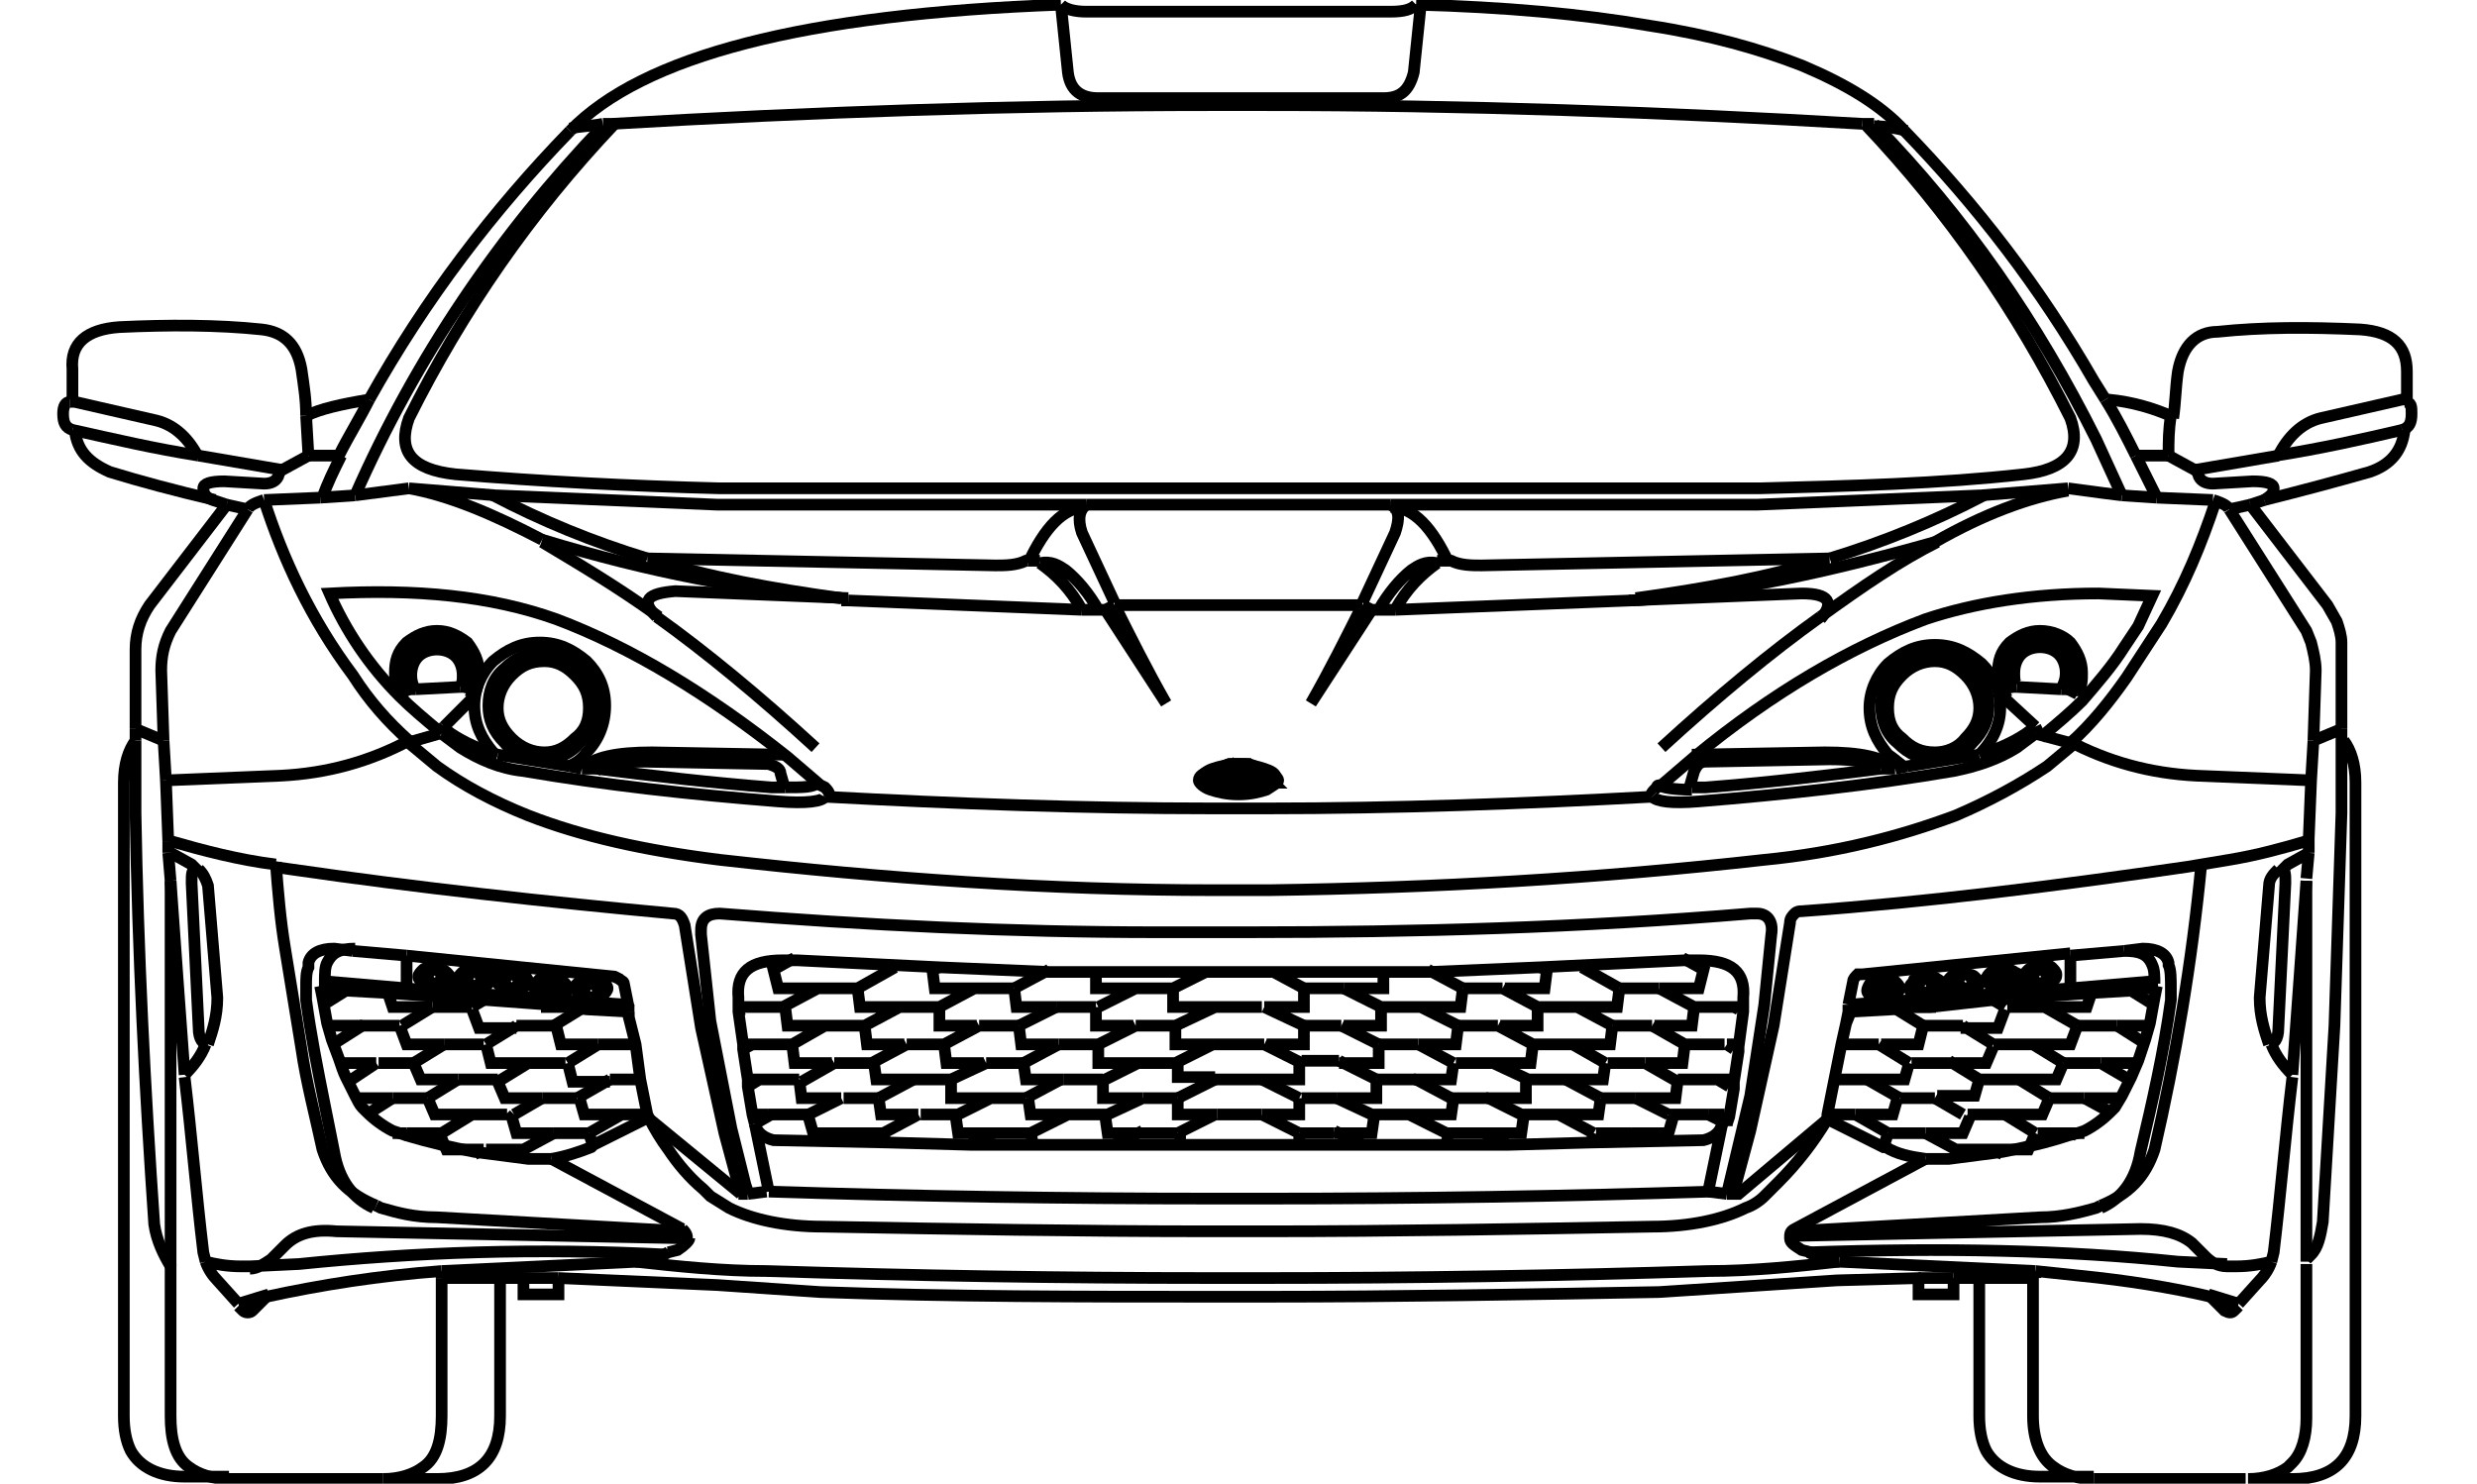 <?xml version="1.0" encoding="utf-8"?>
<!-- Generator: Adobe Illustrator 19.0.0, SVG Export Plug-In . SVG Version: 6.00 Build 0)  -->
<svg version="1.1" id="Layer_1" xmlns="http://www.w3.org/2000/svg" xmlns:xlink="http://www.w3.org/1999/xlink" x="0px" y="0px"
	 viewBox="-244 389.4 106 63.5" style="enable-background:new -244 389.4 106 63.5;" xml:space="preserve">
<style type="text/css">
	.st0{fill:none;stroke:#000000;stroke-width:0.5;}
</style>
<g>
	<path class="st0" d="M-189.6,422.7l-1.1-0.5l-0.1,0l-0.2,0l-0.2,0l-0.1,0l-0.9,0.4l-0.1,0c0,0,0,0,0,0.1l0.1,0.1l0.2,0.1l0.8,0.1
		l0.8,0l0.7-0.1l0.1,0l0.1,0C-189.6,422.8-189.6,422.8-189.6,422.7L-189.6,422.7z"/>
	<path class="st0" d="M-189.8,422.8l-0.2,0l0,0l0,0l0,0l0,0h0.2H-189.8L-189.8,422.8L-189.8,422.8l-0.1,0l0,0h-0.2l-0.1,0l0,0l0,0
		l0,0l0,0l0.1,0l0,0h0.1l0,0h-0.1l-0.2,0l0,0v0l0,0l0.2,0L-189.8,422.8C-189.8,422.7-189.8,422.7-189.8,422.8
		C-189.8,422.8-189.8,422.8-189.8,422.8L-189.8,422.8z"/>
	<polygon class="st0" points="-190.3,422.9 -190.3,422.9 -190.5,422.9 -190.6,422.9 -190.7,422.9 -190.7,422.8 -190.8,422.8 
		-190.8,422.8 -190.8,422.8 -190.8,422.8 -190.6,422.7 -190.6,422.7 -190.6,422.7 -190.6,422.8 -190.6,422.8 -190.6,422.8 
		-190.5,422.9 -190.5,422.9 -190.4,422.9 -190.3,422.9 -190.3,422.8 -190.3,422.8 -190.4,422.8 -190.4,422.7 -190.4,422.7 
		-190.4,422.7 -190.5,422.7 -190.5,422.7 -190.4,422.7 -190.4,422.7 -190.3,422.7 -190.3,422.7 -190.3,422.7 -190.3,422.7 
		-190.3,422.7 -190.3,422.8 	"/>
	<path class="st0" d="M-189.8,423.2c-0.3,0.1-0.7,0.2-1.2,0.2c-0.5,0-0.9-0.1-1.2-0.2c-0.3-0.1-0.5-0.3-0.5-0.4
		c0-0.2,0.2-0.3,0.5-0.4c0.3-0.1,0.7-0.2,1.2-0.2c0.5,0,0.9,0.1,1.2,0.2c0.3,0.1,0.5,0.3,0.5,0.4
		C-189.3,422.9-189.5,423-189.8,423.2z"/>
	<path class="st0" d="M-189.4,422.7c0-0.2-0.2-0.3-0.5-0.4c-0.3-0.1-0.7-0.2-1.1-0.2c-0.4,0-0.8,0.1-1.1,0.2
		c-0.3,0.1-0.5,0.3-0.5,0.4v0c0,0.2,0.2,0.3,0.5,0.4c0.3,0.1,0.7,0.2,1.1,0.2c0.4,0,0.8-0.1,1.1-0.2
		C-189.5,423-189.4,422.9-189.4,422.7z"/>
	<path class="st0" d="M-192.2,422.8L-192.2,422.8l0.2-0.1l0,0l0,0v0h0l0,0h0l0.1,0l0,0h0c0,0,0,0,0,0l-0.2,0.1h0l0,0l0,0l0.1,0l0,0
		h0l-0.1,0v0h0L-192.2,422.8L-192.2,422.8z"/>
	<path class="st0" d="M-190.7,422.3L-190.7,422.3L-190.7,422.3L-190.7,422.3L-190.7,422.3L-190.7,422.3l-0.3,0l-0.2,0
		c-0.1,0-0.1,0-0.2,0.1l0,0v0l0.1-0.1h0l0,0v0h0.4L-190.7,422.3l0,0.1l0,0l-0.1,0v0h0.1l0.1,0.1l-0.1,0l-0.1,0h-0.3l0,0l0,0l0,0h0
		l-0.1,0l0-0.1h-0.1l0,0v0l0,0l0.1,0l0.2,0h0.2l0.3-0.1h0l0,0l0,0l-0.3,0.1l-0.4,0c-0.1,0-0.2-0.1-0.3-0.1h0l0,0l0,0v0h-0.2l0,0h0
		l0.1,0l0.1,0l0,0c0,0,0-0.1,0-0.1c0-0.1,0.1-0.1,0.2-0.1l0.2,0h0.2l0,0H-190.7L-190.7,422.3L-190.7,422.3L-190.7,422.3z"/>
	<polygon class="st0" points="-190.8,422.4 -190.8,422.5 -190.8,422.5 -190.9,422.5 -191,422.5 -191,422.4 -190.9,422.5 
		-190.8,422.5 -190.9,422.4 -190.9,422.4 -190.9,422.4 -191,422.4 -191,422.4 -190.9,422.4 	"/>
	<path class="st0" d="M-190.8,422.6l-0.1,0h0v-0.1L-190.8,422.6L-190.8,422.6L-190.8,422.6L-190.8,422.6
		C-190.8,422.6-190.8,422.6-190.8,422.6l-0.1,0.1l0,0h0L-190.8,422.6L-190.8,422.6L-190.8,422.6L-190.8,422.6L-190.8,422.6z"/>
	<polygon class="st0" points="-191.1,422.4 -191.2,422.5 -191.2,422.5 -191.3,422.5 -191.2,422.4 -191.1,422.4 -191.1,422.4 	"/>
	<polygon class="st0" points="-191.1,422.5 -191.2,422.5 -191.1,422.5 -191.1,422.5 	"/>
	<polygon class="st0" points="-191,422.8 -191,422.9 -191,422.9 -190.9,422.9 -190.9,422.9 -191.2,422.9 -191.2,422.9 -191.1,422.9 
		-191.1,422.9 -191.1,422.8 -191.2,422.8 -191.2,422.8 -191.2,422.8 -191.2,422.8 -191.2,422.8 -190.8,422.8 -190.8,422.8 
		-190.8,422.8 -190.8,422.8 -190.9,422.8 -190.9,422.8 	"/>
	<polygon class="st0" points="-191.1,422.6 -191.2,422.5 -191.2,422.5 -191.1,422.5 	"/>
	<path class="st0" d="M-191.3,422.8L-191.3,422.8L-191.3,422.8l-0.1,0.1h-0.1l-0.2,0c-0.1,0-0.1,0,0-0.1c0,0,0,0,0.1,0l0.1,0
		L-191.3,422.8L-191.3,422.8z"/>
	<path class="st0" d="M-191.4,422.8L-191.4,422.8L-191.4,422.8L-191.4,422.8l-0.1,0.1h-0.1l0,0l0,0v0c0,0,0,0,0.1-0.1l0,0
		L-191.4,422.8L-191.4,422.8z"/>
	<path class="st0" d="M-189.5,422.7c0.1,0.1,0,0.1-0.1,0.2l-0.1,0l-0.1,0l-0.8,0.1l-0.8,0l-0.8-0.1l-0.2-0.1l-0.1-0.1
		c0,0,0-0.1,0-0.1l0.1-0.1l1-0.4l0.1,0l0.5,0l0.1,0l0.1,0c0.1,0,0.3,0.1,0.5,0.2l0.5,0.2L-189.5,422.7L-189.5,422.7z"/>
	<line class="st0" x1="-225" y1="420.5" x2="-223.8" y2="419.3"/>
	<line class="st0" x1="-226.2" y1="418.9" x2="-224.3" y2="418.8"/>
	<line class="st0" x1="-219.1" y1="422.3" x2="-219.6" y2="422.2"/>
	<line class="st0" x1="-222.7" y1="421.7" x2="-219.6" y2="422.2"/>
	<path class="st0" d="M-222.7,421.7c-0.7-0.2-1.4-0.5-2-0.9l-0.4-0.3"/>
	<line class="st0" x1="-225.2" y1="420.7" x2="-225" y2="420.5"/>
	<path class="st0" d="M-210.4,423.2l-0.2-0.7c0-0.2-0.2-0.3-0.5-0.4l-5.3-0.1c-1,0-1.7,0.1-2.1,0.4"/>
	<line class="st0" x1="-218.5" y1="422.3" x2="-219.1" y2="422.3"/>
	<path class="st0" d="M-219.1,422.3c0.5-0.5,1.5-0.7,3-0.7l5.6,0.1"/>
	<line class="st0" x1="-226.2" y1="418.9" x2="-226.5" y2="418.9"/>
	<path class="st0" d="M-226.9,419.1C-226.9,419.2-226.9,419.2-226.9,419.1"/>
	<polyline class="st0" points="-226.9,419.1 -226.5,418.9 -226.5,418.9 	"/>
	<line class="st0" x1="-159.3" y1="421.7" x2="-162.4" y2="422.2"/>
	<path class="st0" d="M-219.4,418.3c0.4,0.4,0.6,0.8,0.6,1.4s-0.2,1-0.6,1.3c-0.4,0.4-0.8,0.6-1.3,0.6c-0.5,0-1-0.2-1.4-0.6
		c-0.4-0.4-0.6-0.8-0.6-1.3s0.2-1,0.6-1.4c0.4-0.4,0.8-0.6,1.4-0.6C-220.2,417.7-219.8,417.9-219.4,418.3z"/>
	<path class="st0" d="M-220.8,417.3c0.6,0,1.2,0.2,1.6,0.7c0.5,0.5,0.7,1,0.7,1.6c0,0.6-0.2,1.2-0.7,1.6c-0.4,0.5-1,0.7-1.6,0.7
		c-0.6,0-1.2-0.2-1.6-0.7c-0.5-0.5-0.7-1-0.7-1.6c0-0.6,0.2-1.2,0.7-1.6C-222,417.6-221.4,417.3-220.8,417.3z"/>
	<path class="st0" d="M-219.7,422.2c0.3-0.1,0.6-0.3,0.8-0.6c0.5-0.5,0.8-1.2,0.8-2c0-0.8-0.3-1.4-0.8-1.9c-0.6-0.5-1.2-0.8-2-0.8
		c-0.8,0-1.4,0.3-2,0.8c-0.5,0.5-0.8,1.2-0.8,1.9c0,0.8,0.3,1.4,0.8,2l0.1,0.1"/>
	<line class="st0" x1="-224.1" y1="418.8" x2="-224.3" y2="418.8"/>
	<path class="st0" d="M-224.1,418.8c0.3,0.1,0.4,0.2,0.2,0.5"/>
	<path class="st0" d="M-224.3,418.8c0.1-0.2,0.1-0.3,0.1-0.5c0-0.3-0.1-0.6-0.3-0.8c-0.2-0.2-0.5-0.3-0.8-0.3
		c-0.3,0-0.6,0.1-0.8,0.3c-0.2,0.2-0.3,0.5-0.3,0.8c0,0.3,0.1,0.5,0.2,0.7"/>
	<path class="st0" d="M-226.5,418.9c-0.1-0.2-0.2-0.4-0.2-0.7c0-0.4,0.1-0.7,0.4-1c0.3-0.3,0.6-0.4,1-0.4c0.4,0,0.7,0.1,1,0.4
		c0.3,0.3,0.4,0.6,0.4,1c0,0.2,0,0.4-0.1,0.6"/>
	<path class="st0" d="M-223.8,419.3c0.2-0.3,0.3-0.7,0.3-1.1c0-0.5-0.2-0.9-0.5-1.3c-0.4-0.3-0.8-0.5-1.3-0.5
		c-0.5,0-0.9,0.2-1.3,0.5c-0.4,0.4-0.5,0.8-0.5,1.3c0,0.3,0.1,0.7,0.2,0.9"/>
	<path class="st0" d="M-218.5,422.3c2.4,0.3,4.9,0.6,7.5,0.8l0.6,0"/>
	<path class="st0" d="M-209,422.9c-0.2,0.2-0.6,0.2-1.4,0.2"/>
	<path class="st0" d="M-163.5,422.3c-2.4,0.3-4.9,0.6-7.5,0.8l-0.6,0"/>
	<path class="st0" d="M-171.6,423.2c-0.8,0-1.3-0.1-1.4-0.2"/>
	<line class="st0" x1="-162.9" y1="422.3" x2="-163.5" y2="422.3"/>
	<path class="st0" d="M-163.5,422.3c-0.5-0.3-1.2-0.4-2.2-0.4l-5.3,0.1c-0.3,0-0.4,0.2-0.5,0.4l-0.2,0.7"/>
	<path class="st0" d="M-159.6,418c-0.4-0.5-1-0.7-1.6-0.7c-0.6,0-1.2,0.2-1.6,0.7c-0.5,0.5-0.7,1-0.7,1.6c0,0.6,0.2,1.2,0.7,1.6
		c0.5,0.5,1,0.7,1.6,0.7c0.6,0,1.2-0.2,1.6-0.7c0.5-0.5,0.7-1,0.7-1.6C-158.9,419-159.1,418.5-159.6,418z"/>
	<path class="st0" d="M-159.9,418.3c-0.4-0.4-0.8-0.6-1.3-0.6c-0.5,0-1,0.2-1.4,0.6c-0.4,0.4-0.6,0.8-0.6,1.4s0.2,1,0.6,1.3
		c0.4,0.4,0.8,0.6,1.4,0.6c0.5,0,1-0.2,1.3-0.6c0.4-0.4,0.6-0.8,0.6-1.3S-159.5,418.7-159.9,418.3z"/>
	<path class="st0" d="M-159.3,421.7L-159.3,421.7c0.6-0.6,0.9-1.3,0.9-2c0-0.8-0.3-1.4-0.8-1.9c-0.6-0.5-1.2-0.8-2-0.8
		c-0.8,0-1.4,0.3-2,0.8c-0.5,0.5-0.8,1.2-0.8,1.9c0,0.8,0.3,1.4,0.8,2c0.3,0.2,0.5,0.4,0.8,0.6"/>
	<path class="st0" d="M-155.1,419.1c0.2-0.3,0.2-0.6,0.2-0.9c0-0.5-0.2-0.9-0.5-1.3c-0.3-0.3-0.8-0.5-1.3-0.5
		c-0.5,0-0.9,0.2-1.3,0.5c-0.4,0.4-0.5,0.8-0.5,1.3c0,0.4,0.1,0.8,0.3,1.1"/>
	<path class="st0" d="M-155.5,418.9c0.1-0.2,0.2-0.4,0.2-0.7c0-0.4-0.1-0.7-0.4-1c-0.3-0.3-0.6-0.4-1-0.4c-0.4,0-0.7,0.1-1,0.4
		c-0.3,0.3-0.4,0.6-0.4,1c0,0.2,0,0.4,0.1,0.6"/>
	<path class="st0" d="M-155.8,418.9c0.1-0.2,0.2-0.4,0.2-0.7c0-0.3-0.1-0.6-0.3-0.8c-0.2-0.2-0.5-0.3-0.8-0.3
		c-0.3,0-0.6,0.1-0.8,0.3c-0.2,0.2-0.3,0.5-0.3,0.8c0,0.2,0,0.4,0.1,0.5"/>
	<line class="st0" x1="-157.7" y1="418.8" x2="-157.9" y2="418.8"/>
	<polyline class="st0" points="-155.1,419.1 -155.5,418.9 -155.5,418.9 	"/>
	<line class="st0" x1="-155.1" y1="419.2" x2="-155.1" y2="419.1"/>
	<line class="st0" x1="-155.5" y1="418.9" x2="-155.8" y2="418.9"/>
	<line class="st0" x1="-157.7" y1="418.8" x2="-155.8" y2="418.9"/>
	<path class="st0" d="M-157.9,418.8c-0.4,0.1-0.4,0.2-0.2,0.5"/>
	<line class="st0" x1="-162.4" y1="422.2" x2="-162.9" y2="422.3"/>
	<path class="st0" d="M-162.9,422.3c-0.5-0.5-1.5-0.7-3-0.7l-5.7,0.1"/>
	<line class="st0" x1="-158.2" y1="419.3" x2="-156.9" y2="420.5"/>
	<line class="st0" x1="-156.8" y1="420.7" x2="-156.9" y2="420.5"/>
	<path class="st0" d="M-156.9,420.5l-0.4,0.3c-0.6,0.4-1.3,0.7-2,0.9"/>
	<path class="st0" d="M-149.8,426.4l-0.6,0.1c-5.5,0.8-11,1.5-16.5,1.9c-0.1,0-0.2,0-0.3,0.1c-0.1,0.1-0.2,0.2-0.2,0.4l-0.7,4.4
		l-1,4.5l-0.7,2.6 M-145.2,425.4l-0.1,0c-1,0.3-2.1,0.6-3.3,0.8l-1.2,0.2 M-155.4,421.2l-1.5-0.4 M-173.3,423.5
		c0.2,0.2,0.8,0.3,2,0.2c3.7-0.3,7.4-0.7,10.9-1.3c1-0.2,1.9-0.5,2.7-1l0.8-0.6 M-156.9,431c-0.1,0.1-0.1,0.2-0.1,0.2
		c0,0.1,0,0.2,0.1,0.2c0.1,0.1,0.2,0.1,0.2,0.1c0.1,0,0.2,0,0.2-0.1c0.1-0.1,0.1-0.1,0.1-0.2c0-0.1,0-0.2-0.1-0.2
		c-0.1-0.1-0.1-0.1-0.2-0.1C-156.7,430.9-156.8,430.9-156.9,431z M-157.8,431c-0.1-0.1-0.3-0.1-0.5-0.1c-0.2,0-0.4,0-0.5,0.1
		c-0.1,0.1-0.2,0.2-0.2,0.3c0,0.1,0.1,0.2,0.2,0.3l0.2,0.1l0.4,0l0.3,0l0.2-0.1l0,0c0.1-0.1,0.2-0.2,0.2-0.3c0-0.1,0-0.1-0.1-0.2
		L-157.8,431z M-157.2,431.5c0.2,0.1,0.3,0.1,0.5,0.1c0.2,0,0.4-0.1,0.5-0.2c0.2-0.1,0.2-0.2,0.2-0.3c0-0.1-0.1-0.2-0.2-0.3
		c-0.1-0.1-0.3-0.1-0.5-0.1c-0.2,0-0.4,0.1-0.5,0.2c-0.1,0.1-0.2,0.2-0.2,0.3S-157.3,431.4-157.2,431.5z M-155.4,431.7v-1.4
		 M-161.1,431.3c-0.1-0.1-0.3-0.1-0.5-0.1c-0.1,0-0.3,0-0.4,0.1c-0.1,0-0.1,0-0.1,0.1c-0.1,0.1-0.2,0.2-0.2,0.3
		c0,0.1,0.1,0.2,0.2,0.3c0.1,0.1,0.3,0.1,0.5,0.1l0.3,0l0.2-0.1l0.2-0.2l0-0.1C-160.9,431.5-160.9,431.4-161.1,431.3z M-160.5,431.8
		c0.2,0.1,0.3,0.1,0.5,0.1c0.2,0,0.4,0,0.5-0.1l0,0l0,0c0.1-0.1,0.2-0.2,0.2-0.3c0-0.1-0.1-0.2-0.2-0.3c-0.1-0.1-0.3-0.1-0.5-0.1
		c-0.2,0-0.4,0.1-0.5,0.1c-0.1,0.1-0.2,0.2-0.2,0.3C-160.7,431.6-160.6,431.7-160.5,431.8L-160.5,431.8z M-159.7,431.7L-159.7,431.7
		c0.1-0.1,0.1-0.2,0.1-0.3c0-0.1,0-0.2-0.1-0.2c-0.1-0.1-0.1-0.1-0.2-0.1c-0.1,0-0.2,0-0.2,0.1c-0.1,0.1-0.1,0.2-0.1,0.2
		c0,0.1,0,0.2,0.1,0.2l0,0c0.1,0.1,0.1,0.1,0.2,0.1C-159.9,431.8-159.8,431.8-159.7,431.7z M-158.3,431c-0.1,0-0.2,0-0.2,0.1
		c-0.1,0.1-0.1,0.1-0.1,0.2c0,0.1,0,0.2,0.1,0.2c0.1,0.1,0.2,0.1,0.2,0.1c0.1,0,0.2,0,0.2-0.1c0.1-0.1,0.1-0.1,0.1-0.2
		c0-0.1,0-0.2-0.1-0.2C-158.1,431-158.2,431-158.3,431z"/>
	<path class="st0" d="M-158.2,432.6L-158.2,432.6l-0.3,0.8l-1.6,0 M-158.7,432.2l0.5,0.3 M-160.6,434.9l1.6,0l0.3-0.7l0,0
		 M-159.3,435.6L-159.3,435.6l-0.2,0.7h-1.6 M-159.3,435.6l-1.3-0.8 M-158.7,434.1l-1.3-0.8 M-155.7,434.9L-155.7,434.9l-0.3,0.7
		h-1.6 M-157,434.1l1.3,0.8 M-156.4,432.5h1.7l0.2-0.6 M-155.1,433.3l-1.4-0.8 M-157,434.1h1.6l0.3-0.8 M-157.6,435.6l-1.7,0
		 M-158.7,434.1l1.7,0 M-156.4,432.5l-1.7,0"/>
	<path class="st0" d="M-153.1,430.1l0.8-0.1c0.6,0,1,0.2,1.1,0.6l0,0l0,0.1c0.1,0.2,0.1,0.6,0.1,1l0,0.5c-0.3,2.2-0.8,4.4-1.3,6.5
		c-0.2,1.2-0.8,2-1.7,2.4 M-161.6,439l1,0l2.3-0.3c1-0.2,1.9-0.4,2.8-0.7l0.4-0.1l0.3-0.1c0.4-0.2,0.8-0.5,1.1-0.8l0.2-0.2l0.3-0.5
		l0.4-0.8l0.3-0.7l0.3-0.9l0.2-0.7l0.2-1.1l0.1-0.5v0 M-151.9,431.7l0-0.1l0-0.2 M-153.1,430.1c0.6,0,1,0.1,1.2,0.6
		c0.1,0.2,0.1,0.5,0.1,0.8"/>
	<line class="st0" x1="-152.3" y1="431.7" x2="-151.9" y2="431.7"/>
	<polyline class="st0" points="-151.9,431.7 -152.3,431.7 -152.8,431.8 -154.5,431.9 -158.7,432.2 -161.4,432.5 -162.3,432.5 
		-163,432.6 -164.8,432.7 	"/>
	<path class="st0" d="M-152.2,433.3l-1.2,0 M-153.4,433.3l1.1,0.7 M-154.1,434.9h1.5 M-152.9,435.6l-1.2-0.7 M-152.8,431.8l0.8,0.5"
		/>
	<path class="st0" d="M-145.1,422.8l-4.9-0.2c-2-0.1-3.8-0.6-5.5-1.5 M-151.9,431.4l-3.5,0.3 M-155.4,430.3l2.3-0.2"/>
	<path class="st0" d="M-153.4,433.3l-1.7,0 M-154.1,434.9h-1.6"/>
	<path class="st0" d="M-143.8,421.1l0-0.5 M-147.8,452.7h1.9c1.8,0,2.7-0.9,2.7-2.7v-27.1c0-0.8-0.2-1.4-0.5-1.8 M-143.8,420.6
		l-1.2,0.5 M-143.8,421.1l0,3.1c-0.1,3.1-0.2,6.1-0.3,9.1l-0.5,8.4c-0.1,0.6-0.2,1.1-0.5,1.4l-0.2,0.2 M-145.2,425.9l-0.1,1.1
		 M-145.2,425.9l0-0.6 M-146.9,434.1c-0.2-0.6-0.4-1.2-0.4-2l0.4-4.8c0-0.3,0.2-0.5,0.4-0.7 M-146.9,434.1c0.2,0,0.4-0.2,0.4-0.7
		l0.3-6.2c0-0.4,0-0.6-0.2-0.6 M-146.4,426.7c0.1-0.1,0.2-0.2,0.3-0.3l0.9-0.5 M-145,421.1l-0.1,1.7 M-145.1,422.8l-0.1,2.5
		 M-145.9,435.4c-0.4-0.4-0.7-0.8-0.9-1.3 M-145.3,427.1c-0.2,2.8-0.4,5.6-0.6,8.3 M-147.7,411l-0.9,0.2 M-150,409.5l3.5-0.6
		 M-161.2,412.6c2.1-1.2,4-1.9,5.7-2.2 M-146.8,443.4l0.1-0.4c0.3-2.5,0.5-5,0.8-7.5 M-148.2,445.2l0.9-1c0.2-0.2,0.4-0.5,0.5-0.8
		 M-147.8,452.7c0.7,0,1.3-0.2,1.7-0.5l0.2-0.2c0.4-0.4,0.6-1.1,0.6-1.9v-6.6 M-154.1,441l-0.2,0.1c-0.7,0.2-1.5,0.4-2.4,0.4
		l-10.6,0.6 M-148.7,443.6c-0.4,0-0.7-0.2-0.9-0.4l-0.6-0.6c-0.5-0.4-1.2-0.6-2.2-0.6l-15,0.3 M-148.7,443.6l0.4,0
		c0.6,0,1.1-0.1,1.5-0.2 M-166.6,443c5.7-0.2,11-0.1,15.8,0.4l2.1,0.1 M-154.1,441c1.2-0.5,1.9-1.2,2.3-2.4c0.9-3.9,1.6-8,2-12.2"/>
	<path class="st0" d="M-156.9,437.9l-0.3,0.7h-1.6 M-155.3,437.9l-1.5,0 M-158.2,437.1h1.6l0.3-0.7 M-155.3,437.9h0.5 M-155.1,438
		l-0.2-0.1 M-154.8,436.4l-1.5,0 M-161.6,437.9h1.6l0.3-0.7l-0.1-0.1 M-161.2,436.4l1.2,0.7 M-159.8,437.1L-159.8,437.1l1.6,0
		 M-158.7,438.6l0.4,0.2 M-158.7,438.6h-1.6l-1.3-0.7"/>
	<path class="st0" d="M-156.9,443.8l1.9,0.2c2,0.2,3.9,0.5,5.6,0.9"/>
	<line class="st0" x1="-156.9" y1="437.9" x2="-158.2" y2="437.1"/>
	<path class="st0" d="M-159.3,444.1v5.9c0,0.6,0.1,1.1,0.3,1.5c0.4,0.7,1.2,1.1,2.3,1.1h2.3 M-160.4,444.1l1.1,0 M-161.9,444.1v0.7
		l1.5,0v-0.7 M-154.4,452.7c-0.7,0-1.3-0.2-1.7-0.5c-0.6-0.4-0.9-1.2-0.9-2.2v-5.9 M-156.9,444.1l-2.4,0 M-149.4,444.9l0.6,0.6
		c0.2,0.1,0.3,0.1,0.4,0l0.2-0.2 M-156.9,444.1v-0.3"/>
	<path class="st0" d="M-153.3,436.4h-1.5 M-153.7,437l-1.1-0.6"/>
	<path class="st0" d="M-154.4,452.7h6.5 M-148.2,445.2l-1.3-0.4 M-145.3,443.4v-16.3"/>
	<line class="st0" x1="-156.3" y1="436.4" x2="-157.6" y2="435.6"/>
	<path class="st0" d="M-174.3,415.1l7.4-0.3c1.2,0,1.4,0.4,0.8,1.1 M-174,415c2.9-0.4,5.7-0.9,8.2-1.7 M-184.5,411
		c0.4,0.2,0.4,0.6,0.2,1.2l-1.4,3 M-185,415.5h0.7 M-185.3,415.5h0.3 M-165.7,413.3l-14.9,0.3c-0.4,0-0.9,0-1.3-0.2l-0.1,0
		 M-182.5,413.4l0.5,0 M-184.3,415.5c0.5-0.9,1.1-1.5,1.8-2 M-185,415.5c0.4-0.7,0.9-1.3,1.4-1.7c0.3-0.2,0.6-0.4,1.1-0.3
		 M-185.3,415.5l-0.4-0.2 M-182,413.5c-0.7-1.5-1.5-2.4-2.5-2.4 M-184.3,415.5l10.1-0.4"/>
	<path class="st0" d="M-181.4,431.7l-1.5-0.8 M-186.5,431.7h1.7l0-0.7 M-186.7,434.9h1.7l0-0.8l0,0 M-184.9,432.5L-184.9,432.5
		l0,0.8l-1.6,0 M-185.1,435.6L-185.1,435.6l0,0.8h-1.7 M-185.1,435.6l-1.6-0.8 M-186.6,433.3l1.6,0.8 M-181.4,431.7l-0.1,0.8h-1.7
		 M-181.8,434.9L-181.8,434.9l-0.1,0.7h-1.6 M-183.3,434.1l1.5,0.8 M-183.3,434.1h1.6l0.1-0.8 M-181.6,433.3l-1.6-0.8 M-183.2,432.5
		l-1.7,0 M-184.9,432.5l-1.6-0.8"/>
	<path class="st0" d="M-211.7,437.5L-211.7,437.5l-0.1-0.4l-0.2-1.2l0-0.3l-0.2-1.3l0-0.2l-0.2-1.4l0-0.1l0-0.5
		c-0.1-1.1,0.5-1.6,1.9-1.6l0.6,0l6.1,0.3l4.7,0.2l1.9,0l4.8,0h2.9l4.8,0l1.9,0l4.7-0.2l6.2-0.3l0.6,0c1.4,0,2,0.5,1.9,1.6l0,0.5
		l0,0.1l-0.2,1.5l0,0.2l-0.2,1.3l0,0.3l-0.2,1.2l-0.1,0.3l0,0.1"/>
	<path class="st0" d="M-183.4,435.6l-1.7,0 M-185,434.1l1.7,0 M-174.7,431.7l-1.6-0.9 M-178.1,430.8l0.3,0.1l-0.1,0.8h-1.7
		 M-178.2,432.5L-178.2,432.5l0,0.8l-1.6,0 M-178.4,434.1L-178.4,434.1l-0.1,0.8h-1.6 M-178.7,435.6L-178.7,435.6l0,0.8h-1.7
		 M-179.9,433.3l1.5,0.8 M-180.1,434.9l1.5,0.7 M-176.5,432.5h1.7l0.1-0.8 M-175,433.3l-1.5-0.8 M-175.3,434.9L-175.3,434.9
		l-0.1,0.7l-1.6,0 M-176.7,434.1l1.4,0.8 M-176.7,434.1h1.6l0.1-0.8 M-179.7,431.7l1.5,0.8 M-177,435.6h-1.7 M-178.4,434.1h1.7
		 M-176.5,432.5l-1.7,0 M-179.7,431.7l-1.7,0 M-180.1,434.9h-1.6 M-181.6,433.3l1.7,0"/>
	<path class="st0" d="M-155.4,421.2c0.9-0.8,1.7-1.8,2.4-2.8l1.5-2.3c1-1.7,1.7-3.4,2.3-5.2 M-173.3,423.5c-0.1-0.1,0-0.2,0.2-0.4
		c0-0.1,0.1-0.1,0.2-0.1l1.4-1.2c3.4-2.8,6.7-4.7,9.9-5.9c2.1-0.7,4.6-1.1,7.4-1.1l2.3,0.1l-0.6,1.3l-0.6,0.9
		c-0.5,0.8-1.2,1.6-1.8,2.3c-0.5,0.5-1.1,1-1.7,1.5l-0.1,0.1 M-155.5,410.3l-3.7,0.3 M-163.8,394.7c3.9,4,7,8.5,9.5,13.5l1.1,2.4
		 M-151.2,408.9c0-0.6,0-1.1,0.1-1.7 M-152.6,408.9c-0.4-0.8-0.8-1.6-1.3-2.4"/>
	<path class="st0" d="M-172,430.4l0.9,0.5l-0.2,0.8h-1.7 M-171.5,432.5L-171.5,432.5l-0.1,0.8l-1.6,0 M-171.9,434.1L-171.9,434.1
		l-0.1,0.8h-1.6 M-172.2,435.6L-172.2,435.6l-0.1,0.8l-1.7,0 M-173.3,433.3l1.4,0.8 M-173.6,434.9l1.4,0.8 M-170.1,434.1h0.4
		 M-169.6,432.6l-0.2-0.1 M-169.8,432.5h0.2 M-170,435.9l-0.5-0.3 M-170.5,435.6h0.6 M-169.8,434.3l-0.3-0.2 M-173,431.7l1.5,0.8
		 M-172.2,435.6l1.7,0 M-171.9,434.1l1.7,0 M-169.8,432.5l-1.7,0"/>
	<path class="st0" d="M-164.1,431.8c0,0.1,0.1,0.2,0.2,0.3c0.2,0.1,0.3,0.1,0.5,0.1c0.2,0,0.4,0,0.5-0.2c0.1-0.1,0.2-0.2,0.2-0.3
		c0-0.1-0.1-0.2-0.2-0.3c-0.1-0.1-0.3-0.1-0.5-0.1c-0.2,0-0.4,0.1-0.5,0.1C-164,431.5-164.1,431.7-164.1,431.8z M-163,431.7
		c0-0.1,0-0.2-0.1-0.2c-0.1-0.1-0.1-0.1-0.2-0.1c-0.1,0-0.2,0-0.2,0.1c-0.1,0.1-0.1,0.2-0.1,0.2c0,0.1,0,0.2,0.1,0.2
		c0.1,0.1,0.2,0.1,0.2,0.1c0.1,0,0.2,0,0.2-0.1C-163,431.9-163,431.8-163,431.7z M-164.9,432.4l0.2-1c0-0.1,0.1-0.2,0.2-0.3l0.2,0
		l8.9-0.9 M-161.3,431.6c0-0.1,0-0.2-0.1-0.2c-0.1-0.1-0.1-0.1-0.2-0.1c-0.1,0-0.2,0-0.2,0.1l0,0c-0.1,0.1-0.1,0.2-0.1,0.2
		c0,0.1,0,0.2,0.1,0.2c0.1,0.1,0.2,0.1,0.2,0.1c0.1,0,0.2,0,0.2-0.1L-161.3,431.6L-161.3,431.6z M-165,433.2l0.2-0.5 M-165.8,437.3
		l0-0.2l0.3-1.5l0.3-1.5l0.2-0.9 M-164.9,432.7l-0.1,0.5 M-164.9,432.4l0,0.3 M-164.8,432.7L-164.8,432.7"/>
	<path class="st0" d="M-162.3,432.5h0.9l0-0.1 M-161.7,433.3l-0.2,0.8l-1.6,0 M-164.1,435.6h1.6l0.2-0.7l0,0 M-163.6,434.1l1.3,0.8
		 M-161.7,433.3l-1.3-0.8 M-163.6,434.1h-1.6 M-165.4,435.6l1.4,0"/>
	<path class="st0" d="M-159.2,410.6l-9.6,0.4h-15.7 M-172.9,421.4c2.4-2.2,4.7-4.1,6.8-5.6"/>
	<path class="st0" d="M-173,431.7l-1.7,0 M-173.3,433.3l-1.7,0 M-173.6,434.9h-1.6"/>
	<path class="st0" d="M-174.3,415.1l0.3,0 M-197.5,411c-0.3,0.2-0.4,0.6-0.2,1.2l1.4,3 M-196.7,415.5l2.6,4
		c-0.8-1.4-1.5-2.8-2.2-4.2 M-197,415.5h0.3 M-197.7,415.5h0.7 M-196.3,415.3l-0.4,0.2 M-197,415.5c-0.4-0.7-0.9-1.3-1.4-1.7
		c-0.3-0.2-0.6-0.4-1.1-0.3 M-197.7,415.5c-0.5-0.9-1.1-1.5-1.8-2 M-207.7,415.1l-0.3,0 M-216.3,413.3l14.9,0.3c0.4,0,0.9,0,1.3-0.2
		l0.1,0 M-151.1,407.2c-0.7-0.3-1.6-0.6-2.7-0.7 M-152.6,408.9h1.4"/>
	<path class="st0" d="M-207.3,431.7l-1.7,0 M-209,431.7h-1.7l-0.2-0.8l0.9-0.5 M-210.4,432.5L-210.4,432.5l0.1,0.8l1.6,0
		 M-210.1,434.1L-210.1,434.1l0.1,0.8h1.6 M-212.2,432.5h-0.3 M-212.4,432.7l0.2-0.1 M-211.8,434.1h-0.4 M-211.4,435.6h-0.6
		 M-212,435.9l0.5-0.3 M-209.8,435.6L-209.8,435.6l0.1,0.8l1.7,0 M-210.1,434.1l-1.7,0 M-212.2,432.5l1.7,0 M-209.8,435.6l-1.7,0
		 M-212.2,434.3l0.4-0.2 M-206.7,434.9h-1.6 M-207,433.3l0.1,0.8h1.6 M-208.7,433.3l1.7,0 M-204.9,435.6l-1.6,0l-0.1-0.7l0,0
		 M-208.7,433.3l-1.4,0.8 M-208.3,434.9l-1.4,0.8 M-209,431.7l-1.5,0.8 M-205.5,432.5h-1.7l-0.1-0.8 M-200.6,431.7l-1.7,0
		 M-203.8,430.8l-0.3,0.1l0.1,0.8h1.7 M-203.8,432.5l-1.7,0 M-205.2,434.1h1.7 M-203.3,435.6L-203.3,435.6l0,0.8h1.7 M-203.8,432.5
		L-203.8,432.5l0,0.8l1.6,0 M-203.3,435.6h-1.6 M-203.6,434.1L-203.6,434.1l0.1,0.8h1.6 M-198.7,434.1h-1.6l-0.1-0.8 M-198.5,435.6
		h-1.6l-0.1-0.7l0,0 M-201.8,434.9h1.6 M-202.1,433.3l1.7,0 M-202.3,431.7l-1.5,0.8 M-201.8,434.9l-1.5,0.7 M-202.1,433.3l-1.5,0.8
		 M-198.8,432.5h-1.7l-0.1-0.8 M-205.7,430.8l-1.6,0.9 M-205.2,434.1l-1.5,0.8 M-207,433.3l1.5-0.8"/>
	<line class="st0" x1="-149.3" y1="410.8" x2="-151.7" y2="410.7"/>
	<path class="st0" d="M-148.6,411.2c-0.1-0.2-0.4-0.3-0.7-0.4"/>
	<polyline class="st0" points="-151.2,408.9 -150.1,409.5 -150,409.5 	"/>
	<line class="st0" x1="-151.7" y1="410.7" x2="-152.6" y2="408.9"/>
	<line class="st0" x1="-151.7" y1="410.7" x2="-153.2" y2="410.6"/>
	<polyline class="st0" points="-153.2,410.6 -154,410.5 -154,410.5 -155.5,410.3 	"/>
	<path class="st0" d="M-153.9,406.5l-0.5-0.8c-2.3-4-5-7.5-8.1-10.7"/>
	<path class="st0" d="M-141.2,407.8c-1.7,0.4-3.5,0.8-5.4,1.1"/>
	<path class="st0" d="M-145,421.1l0.1-3c0-0.4-0.1-0.8-0.2-1.2l-0.2-0.5l-3.3-5.2"/>
	<path class="st0" d="M-143.8,420.6v-3.7c0-0.3-0.1-0.6-0.2-0.9l-0.4-0.7h0l-3.3-4.3"/>
	<path class="st0" d="M-150,409.5l0.1,0.3c0.1,0.2,0.3,0.3,0.6,0.3l1.7-0.1c0.6,0,0.9,0.1,0.9,0.3c0,0.2-0.1,0.3-0.4,0.5"/>
	<line class="st0" x1="-147.7" y1="411" x2="-147.1" y2="410.8"/>
	<path class="st0" d="M-147.1,410.8c1.6-0.4,3.1-0.8,4.5-1.2c0.9-0.3,1.4-0.9,1.5-1.8"/>
	<path class="st0" d="M-146.5,408.9c0.4-0.8,1-1.4,1.8-1.6l3.5-0.8l0.2,0"/>
	<path class="st0" d="M-141.2,407.8c0.3-0.1,0.4-0.3,0.4-0.7c0-0.3,0-0.5-0.3-0.5"/>
	<path class="st0" d="M-208.7,423.5c5.6,0.3,11.1,0.5,16.6,0.5h2.3c5.5,0,11-0.2,16.5-0.5"/>
	<path class="st0" d="M-193.8,431.7h-1.7 M-195.4,431.7h-1.7l0-0.7 M-196.8,435.6l-1.7,0 M-198.8,432.5l1.7,0 M-196.8,435.6
		L-196.8,435.6l0,0.8h1.7 M-197,434.1L-197,434.1l0,0.8h1.7 M-197,434.1l-1.7,0 M-197.1,432.5L-197.1,432.5l0,0.8l1.6,0
		 M-193.6,434.8L-193.6,434.8l0,0.7h1.6 M-195.3,434.9l1.6,0 M-192.1,434.1h-1.6l0-0.8 M-195.4,433.3l1.7,0 M-195.3,434.9l-1.6,0.8
		 M-195.4,433.3l-1.6,0.8 M-193.8,431.7l0,0.8l1.7,0 M-195.4,431.7l-1.6,0.8 M-189.5,431l1.3,0.7 M-189.9,434.1l1.6,0.8
		 M-188.2,433.3l0,0.8h-1.6 M-189.9,432.5l1.7,0l0-0.8 M-188.2,433.3l-1.7-0.8 M-190,435.6h1.6l0-0.7l0,0 M-192.1,432.5h2.1
		 M-189.9,434.1h-2.2 M-192,435.6h2 M-192.4,431l-1.4,0.7 M-193.7,433.3l1.7-0.8 M-192.1,434.1l-1.6,0.8"/>
	<path class="st0" d="M-200,413.5c0.7-1.5,1.5-2.4,2.5-2.4 M-199.5,413.4l-0.5,0"/>
	<path class="st0" d="M-199.1,430.9l-1.5,0.8 M-200.4,433.3l1.6-0.8 M-200.2,434.9l1.5-0.8"/>
	<line class="st0" x1="-207.7" y1="415.1" x2="-197.7" y2="415.5"/>
	<line class="st0" x1="-191.9" y1="437.1" x2="-190" y2="437.1"/>
	<path class="st0" d="M-211.1,440.4c6.3,0.2,12.6,0.3,19,0.3h2.3c6.4,0,12.7-0.1,19-0.3 M-170.3,437.5c-0.1,0.4-0.4,0.6-0.8,0.7
		l-4.8,0.1l-3.6,0.1l-2.6,0l-3.6,0l-2.7,0h-5.1l-2.8,0l-3.5,0l-2.6,0l-3.6-0.1l-4.9-0.1c-0.4-0.1-0.7-0.3-0.8-0.7"/>
	<path class="st0" d="M-188.4,436.4l0,0.7h-1.6 M-190,437.1l1.6,0.8 M-188.4,437.9l0,0.6 M-193.6,437.9l-1.6,0 M-193.6,436.4l0,0.7
		h1.7 M-195.1,436.4l-1.5,0.7 M-193.6,436.4h-1.5 M-195.1,437.8l-1.2,0.6 M-196.6,437.1l-0.1,0.1l0.1,0.7l1.6,0 M-198.3,437.1h-1.6
		l-0.1-0.7 M-199.9,437.9l1.6-0.8 M-199.8,438.4l-0.1-0.6 M-196.6,437.1h-1.7"/>
	<path class="st0" d="M-165.3,443.4c-1.8,0.2-3.7,0.4-5.6,0.4c-6.3,0.2-12.6,0.3-19,0.3h-2.3c-6.4,0-12.7-0.1-19-0.3
		c-1.9,0-3.8-0.2-5.6-0.4"/>
	<path class="st0" d="M-193.6,437.9l1.6-0.8 M-193.5,438.5l0-0.6 M-203,437.1l-0.1,0.1l0.1,0.7h1.6 M-201.6,436.4l-1.4,0.7
		 M-200.1,436.4l-1.5,0 M-201.5,437.9l-1,0.5 M-204.7,437.1h-1.6l-0.1-0.7 M-206.2,437.9l1.5-0.8 M-206.2,437.9l0.1,0.4 M-203,437.1
		h-1.6 M-209.3,437.1l-0.1,0.1l0.2,0.7h1.6 M-208.4,438.2l0.7-0.3 M-208,436.4l-1.4,0.7 M-211.1,437.1h-0.7 M-211.7,437.5l0.7-0.4"
		/>
	<path class="st0" d="M-212,440.5l-0.4,0 M-212,440.5l0.8-0.1 M-212.3,440.5L-212.3,440.5l-3.9-3.2"/>
	<line class="st0" x1="-209.3" y1="437.1" x2="-211.1" y2="437.1"/>
	<line class="st0" x1="-211.7" y1="437.5" x2="-211.1" y2="440.4"/>
	<path class="st0" d="M-207.7,437.9l1.6,0 M-206.4,436.4l-1.5,0 M-201.5,437.9l1.6,0 M-163.2,437.9l-0.2,0.6 M-161.6,437.9l-1.6,0
		 M-164.6,437.1h1.6l0.2-0.7"/>
	<path class="st0" d="M-165.8,437.3l2.4,1.2l0.1,0c0.5,0.3,1,0.4,1.7,0.5"/>
	<line class="st0" x1="-164.6" y1="437.1" x2="-165.7" y2="437.1"/>
	<path class="st0" d="M-167.2,442L-167.2,442c-0.2,0.1-0.2,0.2-0.2,0.4 M-167.4,442.4c0,0.2,0.2,0.3,0.5,0.5l0.4,0.1 M-166.6,443
		l0.4,0.2c0.3,0.1,0.6,0.2,0.9,0.2 M-167.2,442l5.6-3"/>
	<path class="st0" d="M-163.2,437.9l-1.4-0.8 M-174,436.4l1.4,0.7 M-174.2,437.9h1.6l0.2-0.7l-0.1-0.1 M-172.6,437.1h1.7"/>
	<path class="st0" d="M-169.7,440.5l-0.4,0 M-165.8,437.3l-3.8,3.2l-0.1,0 M-170.1,440.5l-0.8-0.1"/>
	<path class="st0" d="M-170.9,437.1l0.6,0.3 M-170.9,437.1h0.7"/>
	<line class="st0" x1="-170.9" y1="440.4" x2="-170.3" y2="437.5"/>
	<path class="st0" d="M-177.3,437.1h1.7l0.1-0.7 M-175.8,437.9l-1.5-0.8 M-174.2,437.9l-1.5,0 M-175.8,437.9l-0.1,0.4 M-178.9,437.1
		l0.1,0.1l-0.1,0.7h-1.6 M-179.5,438.4l-1-0.5 M-180.3,436.4l1.4,0.7 M-178.9,437.1h1.6 M-183.6,437.1h1.7l0.1-0.7 M-182.1,437.9
		l-1.6-0.8 M-182.1,438.4l0.1-0.6 M-185.3,437.1l0.1,0.1l-0.1,0.7l-1.6,0 M-186.8,436.4l1.5,0.7 M-186.9,437.8l1.2,0.6
		 M-185.3,437.1h1.7 M-180.3,436.4l-1.6,0 M-180.5,437.9l-1.6,0 M-174,436.4l-1.5,0 M-173.6,438.2l-0.7-0.3"/>
	<line class="st0" x1="-184.5" y1="411" x2="-197.5" y2="411"/>
	<line class="st0" x1="-162.7" y1="436.4" x2="-164.1" y2="435.6"/>
	<path class="st0" d="M-185.7,415.3c-0.7,1.4-1.4,2.8-2.2,4.2l2.6-4 M-196.3,415.3h10.6"/>
	<path class="st0" d="M-188.2,431.7h1.7 M-186.6,433.3l-1.7,0 M-188.3,434.8l1.6,0 M-188.4,436.4l-1.6-0.8 M-186.8,436.4h-1.5
		 M-181.9,436.4l-1.5-0.8 M-175.5,436.4l-1.5-0.8 M-206.4,436.4l1.5-0.8 M-200.1,436.4l1.5-0.8 M-192,435.6l-1.6,0.8 M-188.4,437.9
		l1.5,0"/>
	<line class="st0" x1="-156.9" y1="443.8" x2="-165.3" y2="443.4"/>
	<path class="st0" d="M-166.1,415.8c1.8-1.3,3.4-2.4,5-3.2"/>
	<line class="st0" x1="-155.4" y1="431.7" x2="-164.9" y2="432.4"/>
	<path class="st0" d="M-160,433.3l-1.7,0 M-162.2,434.9h1.6 M-161.2,436.4h-1.5"/>
	<path class="st0" d="M-165.7,413.3c2.3-0.7,4.5-1.6,6.6-2.7"/>
	<path class="st0" d="M-161.2,412.6c-4.6,1.3-8.8,2.2-12.8,2.5"/>
	<path class="st0" d="M-160.4,444.1c-0.5,0-1,0-1.5,0"/>
	<path class="st0" d="M-219.6,395c3.1-3.2,10-5,21-5.4"/>
	<path class="st0" d="M-219.6,395c-3.3,3.4-6.2,7.2-8.6,11.5"/>
	<path class="st0" d="M-209.1,421.4c-2.4-2.2-4.7-4.1-6.8-5.6"/>
	<path class="st0" d="M-208,415c-2.9-0.4-5.7-0.9-8.2-1.7"/>
	<path class="st0" d="M-228.8,410.6c2.6-5.9,6.2-11.2,10.6-15.8"/>
	<path class="st0" d="M-208,415c-4-0.3-8.2-1.1-12.8-2.5"/>
	<line class="st0" x1="-217.9" y1="435.6" x2="-219.3" y2="436.4"/>
	<line class="st0" x1="-236.7" y1="443.6" x2="-236.7" y2="427.1"/>
	<line class="st0" x1="-224.4" y1="435.6" x2="-225.7" y2="436.4"/>
	<path class="st0" d="M-235.5,408.9c-1.9-0.3-3.6-0.7-5.4-1.1"/>
	<line class="st0" x1="-226.6" y1="437.9" x2="-225.1" y2="437.9"/>
	<path class="st0" d="M-225.1,443.8c-2.7,0.2-5.2,0.6-7.5,1.1"/>
	<line class="st0" x1="-225.7" y1="436.4" x2="-227.2" y2="436.4"/>
	<path class="st0" d="M-234.2,452.7h6.6 M-233.3,443.6l2.1-0.1c4.9-0.5,10.1-0.7,15.8-0.4 M-234.2,452.7c-0.7,0-1.3-0.2-1.7-0.5
		c-0.6-0.4-0.8-1.2-0.8-2.2v-6.5 M-233.8,445.2l1.3-0.4 M-235.2,443.4c0.1,0.3,0.3,0.6,0.5,0.8l0.9,1 M-232.6,444.9l-0.6,0.6
		c-0.1,0.1-0.3,0.1-0.4,0l-0.2-0.2 M-233.3,443.6c-0.1,0-0.2,0-0.4,0c-0.6,0-1.1-0.1-1.5-0.2 M-235.2,443.4l-0.1-0.4
		c-0.3-2.5-0.5-5-0.8-7.5 M-214.6,442.4l-15-0.3c-1-0.1-1.7,0.1-2.2,0.6l-0.6,0.6c-0.3,0.2-0.6,0.4-0.9,0.4"/>
	<path class="st0" d="M-227.2,436.4h-1.5 M-227.2,436.4l-1.1,0.7 M-227.2,437.9h0.6 M-226.6,437.9l-0.2,0.1"/>
	<line class="st0" x1="-225.1" y1="443.8" x2="-216.7" y2="443.4"/>
	<line class="st0" x1="-220.3" y1="437.9" x2="-218.8" y2="437.9"/>
	<path class="st0" d="M-227.9,441l0.2,0.1c0.7,0.2,1.4,0.4,2.4,0.4l10.6,0.6 M-225.1,444.1v-0.3"/>
	<line class="st0" x1="-219.3" y1="436.4" x2="-220.8" y2="436.4"/>
	<path class="st0" d="M-214.8,442l-5.6-3 M-220.1,444.1l6.8,0.3l4.4,0.3c5.6,0.2,11.2,0.2,16.8,0.2h2.3c5.6,0,11.2-0.1,16.8-0.2
		l7.6-0.5l3.6-0.1 M-221.6,444.1c0.5,0,1,0,1.5,0 M-227.6,452.7c0.7,0,1.3-0.2,1.7-0.5c0.6-0.4,0.8-1.2,0.8-2.2v-5.9 M-222.7,444.1
		l-2.4,0 M-227.6,452.7h2.3c1.8,0,2.7-0.9,2.7-2.7v-5.9 M-222.7,444.1l1.1,0 M-221.6,444.1v0.7l1.5,0v-0.7"/>
	<path class="st0" d="M-223.3,438.6l-0.4,0.2 M-225.7,436.4l0.3,0.7h1.6 M-225.1,437.9l1.3-0.8 M-223.3,438.6h-1.6l-0.3-0.7
		 M-220.3,437.9l-1.3,0.7h-1.6 M-223.8,437.1h1.5l0,0 M-222,437.1l-0.1,0.1l0.2,0.7h1.6 M-220.8,436.4l-1.2,0.7"/>
	<path class="st0" d="M-216.7,443.4c0.3,0,0.6-0.1,0.9-0.2l0.4-0.2 M-216.2,437.3c0.2,0.4,0.5,0.9,0.8,1.3c0.4,0.6,0.9,1.2,1.5,1.7
		l0.3,0.3l0.8,0.5c1,0.5,2.4,0.8,4,0.8c5.5,0.1,11.1,0.2,16.6,0.2h2.3c5.6,0,11.1-0.1,16.6-0.2c1.6,0,3-0.3,4-0.8
		c0.3-0.1,0.6-0.3,0.8-0.5l0.6-0.6c0.8-0.8,1.5-1.7,2.1-2.7 M-214.6,442.4c0-0.1,0-0.2-0.2-0.4l0,0 M-215.4,443l0.4-0.1
		c0.3-0.2,0.5-0.4,0.5-0.5 M-220.4,439c0.6-0.1,1.2-0.3,1.7-0.5l0.1-0.1l2.4-1.2"/>
	<path class="st0" d="M-217.4,437.1h-1.6l-0.2-0.7 M-216.3,437.1h-1.1 M-218.8,437.9l1.4-0.8 M-218.6,438.5l-0.2-0.6"/>
	<path class="st0" d="M-241,406.6c-0.2,0-0.3,0.2-0.3,0.5c0,0.4,0.1,0.6,0.4,0.7 M-240.8,407.8c0.1,0.9,0.6,1.4,1.5,1.8
		c1.3,0.4,2.8,0.8,4.5,1.2"/>
	<path class="st0" d="M-225,434.1l-1.3,0.8 M-225.5,432.5l-1.3,0.8"/>
	<path class="st0" d="M-217.2,432.4l-9.5-0.7 M-226.5,410.3c1.7,0.3,3.6,1.1,5.7,2.2 M-226.6,421.2l1.4-0.4 M-222.8,410.6l-3.7-0.3"
		/>
	<path class="st0" d="M-218.4,434.1l-1.3,0.8 M-220.3,433.3l1.3-0.8 M-216.6,435.6l-1.3,0 M-216.8,434.1h-1.6 M-217.1,432.7l0,0.2"
		/>
	<polyline class="st0" points="-217.1,432.7 -217.1,432.9 -216.8,434.1 -216.6,435.6 -216.3,437.1 -216.2,437.3 	"/>
	<polyline class="st0" points="-217.2,432.4 -217.1,432.5 -217.1,432.5 -217.1,432.7 	"/>
	<path class="st0" d="M-226.6,430.3l8.9,0.9l0.2,0.1c0.1,0.1,0.2,0.1,0.2,0.2l0.2,1"/>
	<path class="st0" d="M-218.9,432c-0.1-0.1-0.1-0.1-0.1-0.2c0-0.1,0-0.2,0.1-0.2c0.1-0.1,0.1-0.1,0.2-0.1c0.1,0,0.2,0,0.2,0.1
		c0.1,0.1,0.1,0.2,0.1,0.2c0,0.1,0,0.2-0.1,0.2c-0.1,0.1-0.2,0.1-0.2,0.1C-218.7,432.1-218.8,432.1-218.9,432z"/>
	<path class="st0" d="M-219.2,431.4c0.1-0.1,0.3-0.1,0.5-0.1c0.2,0,0.4,0.1,0.5,0.1c0.1,0.1,0.2,0.2,0.2,0.3s-0.1,0.2-0.2,0.3
		c-0.1,0.1-0.3,0.1-0.5,0.1c-0.2,0-0.4,0-0.5-0.2c-0.2-0.1-0.2-0.2-0.2-0.3C-219.4,431.6-219.3,431.5-219.2,431.4z"/>
	<path class="st0" d="M-170.1,440.5l1-4.2l0.6-3.9l0.3-3c0.1-0.6-0.2-0.9-0.6-0.9l-0.1,0l-0.2,0c-7.2,0.6-14.3,0.8-21.5,0.8l-3.9,0
		c-6.2,0-12.4-0.3-18.7-0.8c-0.5,0-0.8,0.2-0.8,0.7l0,0.2l0.4,3.7l0.9,4.6c0.2,0.8,0.4,1.6,0.6,2.4l0.1,0.3"/>
	<path class="st0" d="M-221.9,433.3l-1.3,0.8 M-221.4,434.9l-1.3,0.8 M-219.7,432.5h-0.9l0-0.1 M-221.9,433.3l1.7,0 M-218.4,434.1
		l-1.6,0l-0.2-0.8 M-221.4,434.9h1.6 M-219.7,434.9L-219.7,434.9l0.2,0.8h1.6 M-225.5,432.5l1.7,0 M-225,434.1l1.7,0 M-222.7,435.6
		l-1.7,0 M-220.8,436.4h-1.6l-0.3-0.7l0,0 M-223.3,432.2l-0.5,0.3 M-223.8,432.6L-223.8,432.6l0.3,0.8l1.6,0 M-223.2,434.1
		L-223.2,434.1l0.2,0.8l1.6,0"/>
	<path class="st0" d="M-223.5,431.1c0.1,0.1,0.1,0.1,0.1,0.2c0,0.1,0,0.2-0.1,0.2c-0.1,0.1-0.2,0.1-0.2,0.1c-0.1,0-0.2,0-0.2-0.1
		c-0.1-0.1-0.1-0.1-0.1-0.2c0-0.1,0-0.2,0.1-0.2c0.1-0.1,0.1-0.1,0.2-0.1C-223.6,431-223.5,431-223.5,431.1z M-224.3,431.1l0.1-0.1
		c0.1-0.1,0.3-0.1,0.5-0.1c0.2,0,0.4,0,0.5,0.1c0.1,0.1,0.2,0.2,0.2,0.3c0,0.1-0.1,0.2-0.2,0.3l-0.2,0.1l-0.4,0l-0.3,0l-0.1,0
		l-0.1-0.1c-0.1-0.1-0.2-0.2-0.2-0.3C-224.4,431.3-224.4,431.2-224.3,431.1z M-225.6,431c0.1-0.1,0.1-0.1,0.2-0.1
		c0.1,0,0.2,0,0.2,0.1c0.1,0.1,0.1,0.2,0.1,0.2c0,0.1,0,0.2-0.1,0.2c-0.1,0.1-0.1,0.1-0.2,0.1c-0.1,0-0.2,0-0.2-0.1
		c-0.1-0.1-0.1-0.1-0.1-0.2C-225.7,431.1-225.7,431-225.6,431z M-220.7,431.7L-220.7,431.7c0-0.2,0-0.3,0.1-0.3
		c0.1-0.1,0.1-0.1,0.2-0.1c0.1,0,0.2,0,0.2,0.1c0.1,0.1,0.1,0.2,0.1,0.2c0,0.1,0,0.2-0.1,0.2c-0.1,0.1-0.2,0.1-0.2,0.1
		c-0.1,0-0.2,0-0.2-0.1C-220.7,431.8-220.7,431.7-220.7,431.7z M-221.1,431.6c0-0.1,0.1-0.2,0.2-0.3c0.1-0.1,0.3-0.1,0.5-0.1
		c0.2,0,0.3,0,0.4,0.1l0.1,0.1c0.1,0.1,0.2,0.2,0.2,0.3c0,0.1-0.1,0.2-0.2,0.3c-0.2,0.1-0.3,0.1-0.5,0.1l-0.3,0l-0.2-0.1l-0.2-0.2
		L-221.1,431.6z M-222.3,431.2c0.1-0.1,0.1-0.1,0.2-0.1c0.1,0,0.2,0,0.2,0.1c0.1,0.1,0.1,0.2,0.1,0.2c0,0.1,0,0.2-0.1,0.2l0,0
		c-0.1,0.1-0.1,0.1-0.2,0.1c-0.1,0-0.1,0-0.2-0.1l0,0c-0.1-0.1-0.1-0.1-0.1-0.2C-222.4,431.4-222.4,431.3-222.3,431.2z M-222.1,431
		c0.2,0,0.4,0.1,0.5,0.1c0.1,0.1,0.2,0.2,0.2,0.3c0,0.1,0,0.2-0.1,0.2l-0.1,0c-0.1,0.1-0.3,0.1-0.5,0.1c-0.2,0-0.3,0-0.5-0.1
		l-0.1-0.1c-0.1-0.1-0.2-0.2-0.2-0.3c0-0.1,0.1-0.2,0.2-0.3C-222.4,431.1-222.3,431-222.1,431z M-226.5,421.2l1.2,1
		c1.1,0.8,2.4,1.5,3.9,2.1c2.3,0.9,5,1.5,8.2,1.9c7.1,0.8,14.1,1.3,21.2,1.3l2.3,0c7.1-0.1,14.1-0.5,21.2-1.3c3.1-0.3,5.8-1,8.2-1.9
		c1.4-0.6,2.7-1.3,3.9-2.1l1.2-1 M-225.1,420.8l0.8,0.6c0.8,0.5,1.7,0.9,2.7,1c3.5,0.6,7.1,1,10.9,1.3c1.2,0.1,1.9,0,2-0.2
		 M-236.7,427.1c0.2,2.8,0.4,5.6,0.6,8.3 M-227.9,441c-1.2-0.5-1.9-1.2-2.3-2.4c-0.3-1.4-0.7-2.9-0.9-4.3l-0.7-4.3
		c-0.2-1.2-0.3-2.4-0.4-3.7"/>
	<path class="st0" d="M-229.2,431.8l-0.8,0.5 M-227.9,434.9h-1.5 M-228.5,433.3l-1.1,0.7 M-227.4,431.9l0.2,0.6h1.7 M-228.5,433.3
		l-1.3,0"/>
	<line class="st0" x1="-226.6" y1="431.7" x2="-230.1" y2="431.4"/>
	<path class="st0" d="M-224.4,435.6h-1.6l-0.3-0.7l0,0 M-227.9,434.9l-1.2,0.8 M-226.9,433.3l0.3,0.8h1.6 M-226.2,434.9h-1.6
		 M-226.9,433.3l-1.7,0"/>
	<path class="st0" d="M-217.1,432.7L-217.1,432.7l-1.8-0.1l-0.7-0.1l-0.9-0.1l-2.7-0.2l-4.2-0.3l-1.8-0.1l-0.4,0l-0.4,0
		 M-230.1,431.4c0-0.3,0-0.6,0.1-0.8c0.2-0.4,0.5-0.6,1.2-0.6 M-220.4,439l-1,0l-2.3-0.3c-1-0.2-1.9-0.4-2.9-0.7l-0.3-0.1l-0.3-0.1
		c-0.4-0.2-0.8-0.5-1.1-0.8l-0.2-0.2c-0.1-0.1-0.2-0.3-0.3-0.5l-0.4-0.8c-0.1-0.2-0.2-0.5-0.3-0.8l-0.3-0.8l-0.2-0.7l-0.2-1.1
		l-0.1-0.5l0,0 M-230.1,431.7l0-0.3"/>
	<line class="st0" x1="-229.7" y1="431.7" x2="-230.1" y2="431.7"/>
	<path class="st0" d="M-228.9,430.1l-0.8-0.1c-0.6,0-1,0.2-1.1,0.6l0,0.2c-0.1,0.2-0.1,0.5-0.1,0.8v0.6c0.2,1.5,0.5,3,0.8,4.5l0.4,2
		c0.2,1.2,0.8,2,1.7,2.4"/>
	<line class="st0" x1="-228.9" y1="430.1" x2="-226.6" y2="430.3"/>
	<line class="st0" x1="-226.6" y1="430.3" x2="-226.6" y2="431.7"/>
	<path class="st0" d="M-226.1,431.2c0-0.1,0.1-0.2,0.2-0.3c0.1-0.1,0.3-0.1,0.5-0.1c0.2,0,0.4,0.1,0.5,0.2c0.1,0.1,0.2,0.2,0.2,0.3
		c0,0.1-0.1,0.2-0.2,0.3c-0.1,0.1-0.3,0.1-0.5,0.1c-0.2,0-0.4-0.1-0.5-0.2C-226,431.4-226.1,431.3-226.1,431.2z"/>
	<path class="st0" d="M-236.1,435.4c0.4-0.4,0.7-0.8,0.9-1.3"/>
	<line class="st0" x1="-236.8" y1="425.4" x2="-236.9" y2="422.8"/>
	<path class="st0" d="M-235.1,434.1c-0.2,0-0.4-0.2-0.4-0.7l-0.3-6.2c0-0.4,0-0.6,0.2-0.6"/>
	<path class="st0" d="M-235.1,434.1c0.2-0.6,0.4-1.2,0.4-2l-0.4-4.8c-0.1-0.3-0.2-0.5-0.4-0.7"/>
	<line class="st0" x1="-236.8" y1="425.9" x2="-236.8" y2="425.4"/>
	<path class="st0" d="M-232.2,426.4c-1.6-0.2-3.1-0.6-4.5-1l-0.1,0"/>
	<path class="st0" d="M-235.5,426.7c-0.1-0.1-0.2-0.2-0.3-0.3l-0.9-0.5"/>
	<line class="st0" x1="-236.8" y1="425.9" x2="-236.7" y2="427.1"/>
	<path class="st0" d="M-238.2,421.1l0,3.1c0.1,5.9,0.4,11.8,0.8,17.6c0.1,0.7,0.4,1.3,0.7,1.8"/>
	<line class="st0" x1="-238.2" y1="420.6" x2="-237" y2="421.1"/>
	<line class="st0" x1="-236.9" y1="422.8" x2="-237" y2="421.1"/>
	<line class="st0" x1="-238.2" y1="420.6" x2="-238.2" y2="421.1"/>
	<path class="st0" d="M-238.2,421.1c-0.3,0.4-0.5,1-0.5,1.8V450c0,0.6,0.1,1.1,0.3,1.5c0.4,0.7,1.2,1.1,2.3,1.1h1.9"/>
	<path class="st0" d="M-212.3,440.5l-0.7-2.6l-1-4.5l-0.7-4.4c-0.1-0.3-0.2-0.5-0.5-0.5c-5.4-0.5-10.9-1.1-16.4-1.9l-0.7-0.1"/>
	<path class="st0" d="M-236.9,422.8l4.9-0.2c2-0.1,3.8-0.6,5.5-1.5"/>
	<line class="st0" x1="-235.5" y1="408.9" x2="-232" y2="409.5"/>
	<line class="st0" x1="-232.7" y1="410.8" x2="-230.3" y2="410.7"/>
	<path class="st0" d="M-232.7,410.8c0.8,2.5,2,5.1,3.8,7.5c0.7,1.1,1.5,2,2.4,2.8"/>
	<path class="st0" d="M-225.1,420.8l-0.1-0.1c-0.6-0.5-1.2-1-1.7-1.5c-1.3-1.3-2.3-2.8-3-4.4c3.7-0.2,6.9,0.1,9.7,1.1
		c3.2,1.2,6.5,3.2,9.9,5.9l1.4,1.2l0.2,0.1c0.2,0.2,0.2,0.3,0.2,0.4"/>
	<path class="st0" d="M-237,421.1l-0.1-3c0-0.6,0.1-1.1,0.4-1.7l3.3-5.2"/>
	<path class="st0" d="M-234.3,411l-3.3,4.3c-0.4,0.6-0.6,1.2-0.6,1.9l0,3.4"/>
	<path class="st0" d="M-241,406.6l0.2,0l3.5,0.8c0.8,0.2,1.4,0.8,1.8,1.6"/>
	<line class="st0" x1="-233.4" y1="411.2" x2="-234.3" y2="411"/>
	<path class="st0" d="M-233.4,411.2c0.1-0.2,0.4-0.3,0.7-0.4"/>
	<line class="st0" x1="-234.9" y1="410.8" x2="-234.3" y2="411"/>
	<path class="st0" d="M-228.2,406.5c-1.2,0.2-2.1,0.4-2.7,0.7"/>
	<line class="st0" x1="-230.3" y1="410.7" x2="-228.8" y2="410.6"/>
	<line class="st0" x1="-230.8" y1="408.9" x2="-230.9" y2="407.2"/>
	<path class="st0" d="M-228.2,406.5c-0.4,0.8-0.9,1.6-1.3,2.4"/>
	<line class="st0" x1="-226.5" y1="410.3" x2="-228.8" y2="410.6"/>
	<path class="st0" d="M-229.4,408.9c-0.3,0.6-0.6,1.2-0.8,1.8"/>
	<line class="st0" x1="-229.4" y1="408.9" x2="-230.8" y2="408.9"/>
	<polyline class="st0" points="-232,409.5 -231.9,409.5 -230.8,408.9 	"/>
	<path class="st0" d="M-234.9,410.8c-0.3-0.1-0.4-0.3-0.4-0.5c0-0.2,0.3-0.3,0.9-0.3l1.7,0.1c0.3,0,0.5-0.1,0.6-0.3l0.1-0.3"/>
	<path class="st0" d="M-220.8,412.6c1.5,0.9,3.2,1.9,5,3.2"/>
	<path class="st0" d="M-216.3,413.3c-2.3-0.7-4.5-1.6-6.6-2.7"/>
	<path class="st0" d="M-217.7,394.7c-3.6,3.8-6.5,8-8.8,12.6c-0.5,1.4,0.1,2.2,2,2.4c3.6,0.3,7.4,0.5,11.3,0.6h44.5
		c3.9-0.1,7.7-0.2,11.3-0.6c1.8-0.2,2.5-1,2-2.4c-2.3-4.6-5.2-8.8-8.8-12.6"/>
	<polyline class="st0" points="-197.5,411 -213.3,411 -222.8,410.6 	"/>
	<path class="st0" d="M-215.9,415.8c-0.7-0.7-0.4-1,0.8-1.1l7.4,0.3"/>
	<path class="st0" d="M-230.9,407.2c0-0.7-0.1-1.3-0.2-2c-0.2-1.1-0.8-1.6-1.7-1.7c-1.9-0.2-4-0.2-6.1-0.1c-1.4,0.1-2.1,0.7-2,1.8
		v1.3"/>
	<path class="st0" d="M-218.2,394.7c-0.5,0.1-1,0.1-1.4,0.2"/>
	<line class="st0" x1="-217.7" y1="394.7" x2="-218.2" y2="394.7"/>
	<path class="st0" d="M-141,406.6v-1.3c0-1.1-0.6-1.7-2-1.8c-2.2-0.1-4.2-0.1-6.1,0.1c-0.9,0-1.5,0.6-1.7,1.7
		c-0.1,0.7-0.1,1.3-0.2,2"/>
	<path class="st0" d="M-183.4,389.6c3.8,0.1,7.1,0.4,10,0.9c2.6,0.4,4.7,1,6.5,1.7c1.9,0.8,3.4,1.7,4.4,2.8"/>
	<path class="st0" d="M-162.4,395c-0.4-0.1-0.9-0.2-1.4-0.2"/>
	<line class="st0" x1="-163.8" y1="394.7" x2="-164.3" y2="394.7"/>
	<path class="st0" d="M-198.6,389.6c0.2,0.2,0.6,0.3,1.1,0.3h13c0.6,0,0.9-0.1,1.1-0.3"/>
	<path class="st0" d="M-198.6,389.6l0.3,2.9c0.1,0.8,0.6,1.1,1.3,1.1l7.2,0l5,0c0.7,0,1.1-0.3,1.3-1.1l0.3-2.9"/>
	<path class="st0" d="M-164.3,394.7c-8.5-0.5-17.1-0.8-25.6-0.8h-2.3c-8.5,0-17.1,0.3-25.6,0.8"/>
</g>
</svg>
